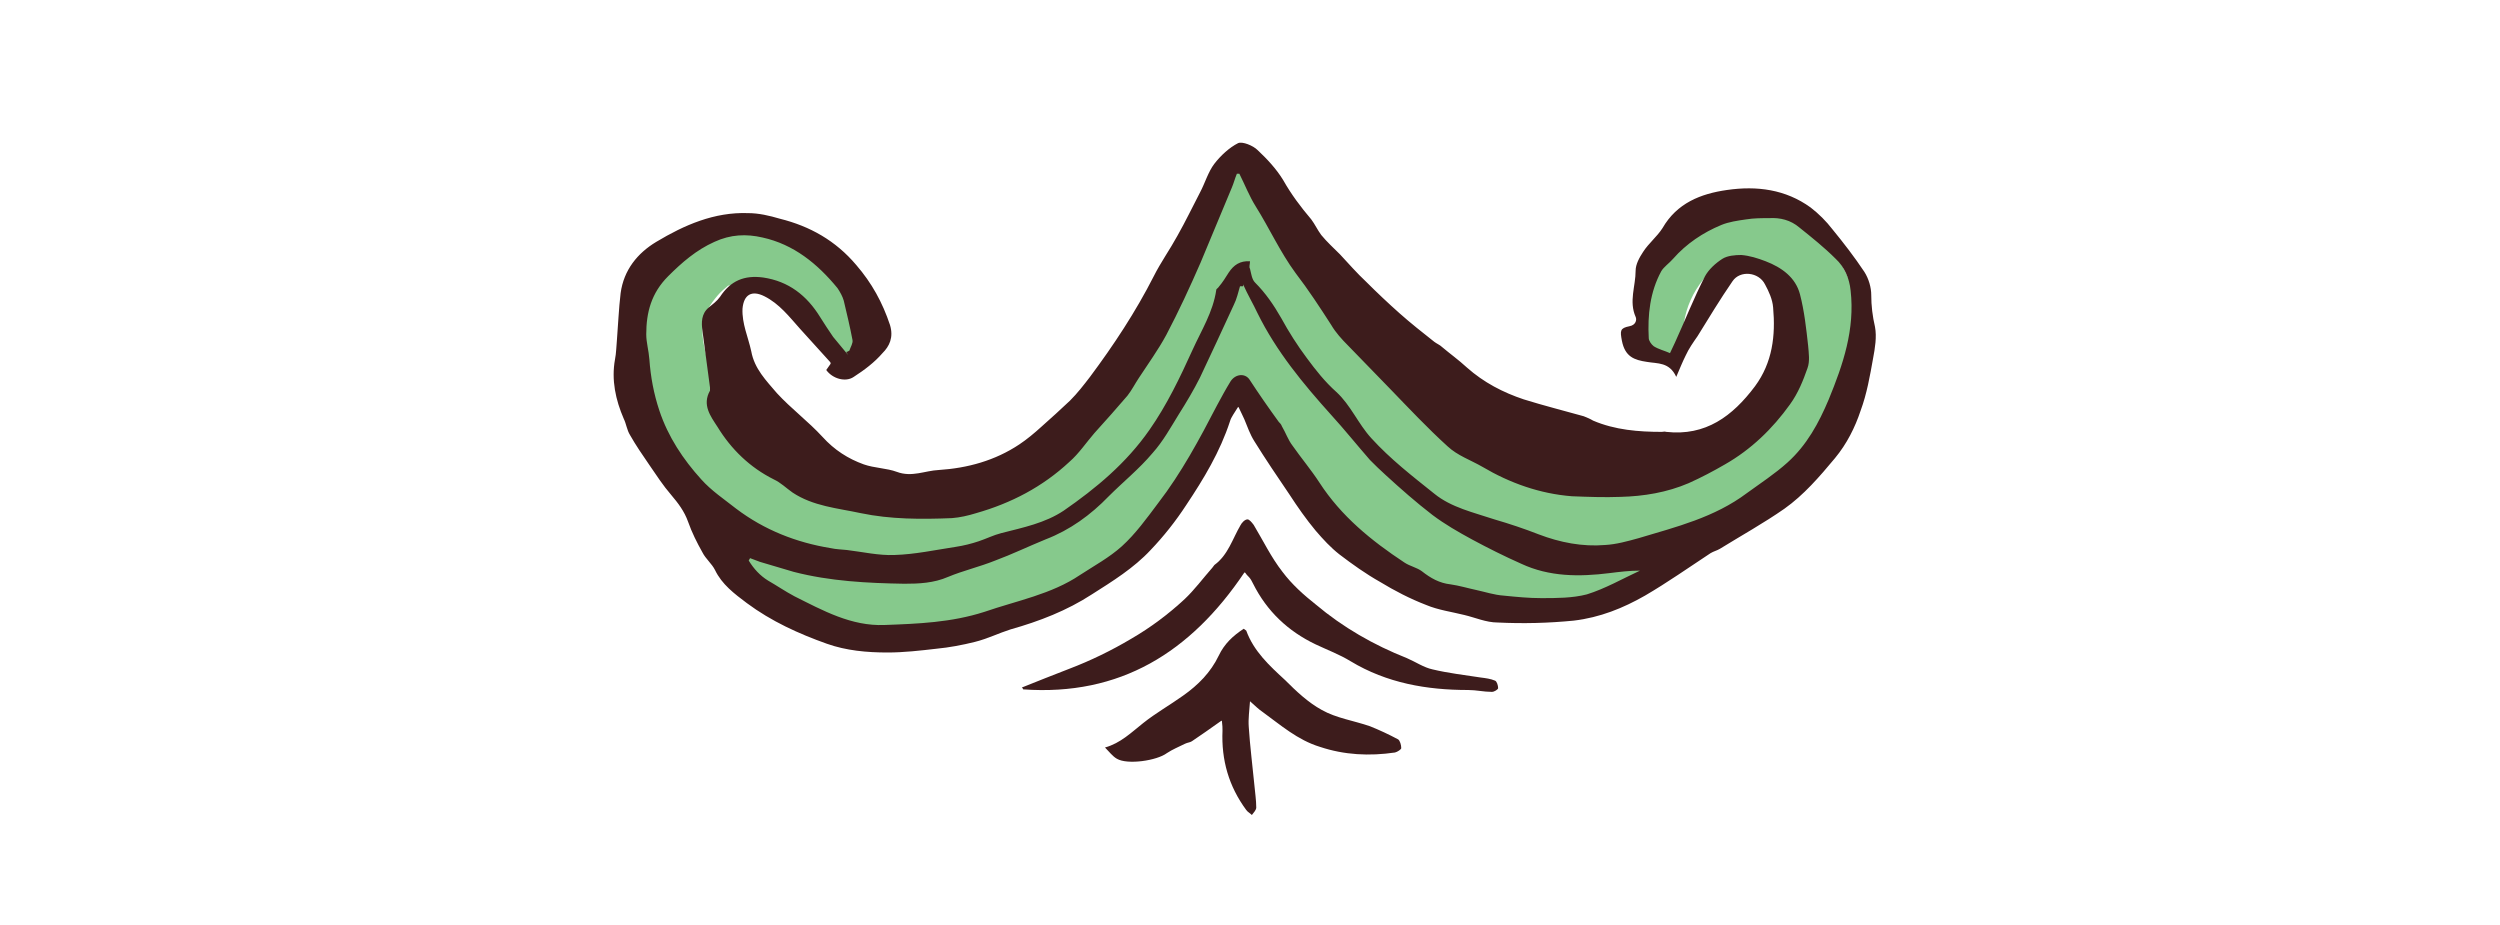 <?xml version="1.0" encoding="UTF-8"?>
<svg data-id="Layer_1" data-name="Layer 1" xmlns="http://www.w3.org/2000/svg" version="1.1" viewBox="0 0 400 148">
  <defs>
    <style>
      .cls-1 {
        fill: #3d1c1c;
      }

      .cls-1, .cls-2 {
        stroke-width: 0px;
      }

      .cls-2 {
        fill: #86c98c;
      }
    </style>
  </defs>
  <path class="cls-2" d="M295.9,44.9c-1.4-3.4-3.7-6.5-6.7-8.7-.8-.7-1.7-1.3-2.7-1.8,0,0,0,0,0,0h0c-.3-.1-.5-.2-.8-.3-.4-.1-.7-.2-1.1-.2-.6-.7-1.4-1.1-2.4-1-10.6.5-19.7,9.8-19.6,20.6,0,4.3,6.8,4.4,6.7,0,0-5.1,3.1-10,7.6-12.4.4.4.8.8,1.3,1.1,1.6,1,3.3,1,5.1,1,.2,0,.5,0,.7,0,0,0,0,0,0,0,.3.7.6,1.4.9,2.1.5,1,.9,2.1,1.4,3.1,0,.2,0,.4,0,.5.3,7-1.7,14.9-6.7,20-2.5,2.5-6.1,3.2-9.3,4.5-.9.4-1.7.8-2.5,1.4-1-1-2.3-1.8-4.1-2.1-16.2-2.4-39.6-5.3-46.7-22.9-1.2-3-3.5-5.4-6.4-6.2-.4-1.9-.8-3.7-1.2-5.6-2.2-2.1-3.7-4.9-5-7.6,0-.2-.2-.4-.3-.6-1.3-1.2-2.2-2.9-2.9-4.6-1.9-.3-3.9,0-5.6.8-.2.7-.4,1.4-.6,2-1.2,3.5-2.8,7.2-5.3,10-.2.3-.5.5-.8.6-4.3,14.1-10.4,29.5-23.6,36.3-6.7,3.5-13.4,3.9-20.8,3.2-4-.4-8.3-.6-12.1,1,0,0,0,0-.1-.1-.5-1.7-2.3-3.6-3.1-5.1-2.6-4.4-7.1-5-10.7-3.5-.1-.1-.2-.3-.4-.4-1.3-1.5-2.4-2.4-3-4.3-.7-2.2-1.1-4.5-1.6-6.7-.5-2.2-1.3-4.7-1.1-7,.2-1.8,1.3-3.4,2.4-4.7.5-.6,1.1-1.1,1.7-1.6,3.2-.3,6.3-.1,9.4.8.2,0,.3,0,.5,0,2.8,2,5.1,4.6,5.7,8.1.3,1.8,2.5,2.8,4.1,2.4,1.9-.5,2.7-2.3,2.4-4.1-.7-4.1-3.3-7.7-6.4-10.3-3.1-2.6-6.9-5.1-11-5.8-8.6-1.4-16.3,5.3-18.7,13.2-2.6,8.7.4,18.3,6.1,25.1,1.2,1.4,2.5,3,4.3,3.8,0,1.2.5,2.5,1.2,3.8,2.7,4.7,5.8,9.8,10.6,12.8,1.5.9,3.2,1.7,5,2,1,1.3,2.5,2.4,4.6,2.9,4.4,1.1,9,2.8,13.5,2.4,4.6-.4,9.1-2.9,13.4-4.6,8.7-3.5,17.8-5.9,23.2-14,.6-.9,1-1.9,1.3-2.8,5.3-5.4,9.4-11.9,12.7-18.8,0,0,0,0,0,0,1.8,3.8,4.6,7,7.6,10,3,3,5.2,6.2,7.7,9.6,8.1,11,23,15.7,36.3,13.6.8.3,1.6.5,2.5.6,3.3.3,6.2-.5,8.9-2.6,1.7-1.3,3-4.2,4.5-5.2,1.4-.9,2.5-2.4,3.2-4,8.4-1.9,15.9-6.8,21.1-13.7,3-4,5.9-8.8,7-13.7.9-4.2.5-8.6-1.2-12.5Z"/>
  <path class="cls-1" d="M198.1,65.1c-.6,1-1.1,1.6-1.3,2.3-1.6,4.9-4.2,9.2-7,13.4-1.7,2.6-3.6,5-5.7,7.2-2.7,2.9-6.1,5-9.4,7.1-4,2.6-8.4,4.3-13,5.6-1.9.6-3.7,1.5-5.7,2-2,.5-4.1.9-6.2,1.1-2.6.3-5.2.6-7.8.6-3.3,0-6.6-.3-9.7-1.4-4.5-1.6-8.9-3.6-12.8-6.5-2-1.5-4-3-5.1-5.3-.5-1-1.5-1.8-2-2.8-.9-1.6-1.7-3.2-2.3-4.9-.6-1.7-1.6-3-2.7-4.3-1.3-1.5-2.4-3.2-3.5-4.8-1.1-1.6-2.2-3.2-3.1-4.8-.5-.8-.6-1.8-1-2.6-1.3-3-2-6.2-1.4-9.5.2-1,.2-2,.3-3,.2-2.5.3-5.1.6-7.6.5-3.7,2.7-6.4,5.7-8.2,4.5-2.7,9.3-4.8,14.7-4.6,1.7,0,3.4.4,5.1.9,4.8,1.2,8.9,3.5,12.2,7.4,2.5,2.9,4.2,6,5.4,9.6.6,2-.1,3.4-1.2,4.5-1.3,1.5-2.9,2.7-4.6,3.8-1.3.9-3.4.3-4.4-1.1.2-.3.5-.7.7-1,0-.1,0-.2-.1-.3-1.6-1.8-3.2-3.5-4.8-5.3-1.7-1.9-3.3-4-5.7-5.2-2-1-3.3-.3-3.5,2-.1,2.4.9,4.5,1.4,6.8.5,2.8,2.4,4.7,4.1,6.7,2.3,2.5,5,4.5,7.3,7,1.9,2.1,4.1,3.5,6.6,4.4,1.7.6,3.7.6,5.3,1.2,2.4.9,4.5-.2,6.7-.3,4.6-.3,9-1.5,12.9-4.1,1.2-.8,2.4-1.8,3.5-2.8,1.6-1.4,3.1-2.8,4.6-4.2,1.2-1.2,2.2-2.5,3.2-3.8,3.8-5.1,7.3-10.4,10.2-16.1,1.1-2.2,2.6-4.3,3.8-6.5,1.3-2.3,2.4-4.6,3.6-6.9.8-1.5,1.3-3.3,2.3-4.6,1-1.3,2.4-2.6,3.8-3.3.7-.3,2.4.4,3.1,1.1,1.5,1.4,3,3,4.1,4.8,1.3,2.3,2.8,4.3,4.5,6.3.6.8,1,1.7,1.6,2.5.9,1.1,2,2.1,3,3.1,1.4,1.5,2.7,3,4.2,4.4,1.7,1.7,3.5,3.4,5.3,5,1.8,1.6,3.7,3.1,5.6,4.6.4.3.9.5,1.2.8,1.3,1.1,2.7,2.1,4,3.3,2.7,2.4,5.8,4,9.1,5.1,3.2,1,6.4,1.8,9.6,2.7.5.2,1,.4,1.5.7,3.5,1.5,7.3,1.8,11,1.8.2,0,.4-.1.7,0,6.3.7,10.6-2.5,14.2-7.3,2.8-3.8,3.3-8.1,2.9-12.6-.1-1.3-.7-2.6-1.3-3.7-1-2-4-2.3-5.2-.5-2,2.9-3.8,5.9-5.6,8.8-.7,1-1.4,2-1.9,3.1-.5,1-.9,2-1.5,3.4-1.1-2.4-3-2.1-4.7-2.4-2-.3-3.5-.8-4-3.4-.3-1.6-.3-2,1.2-2.3,1.1-.2,1.2-1.1,1-1.5-1.1-2.5,0-4.9,0-7.4,0-1,.6-2.1,1.2-3,.9-1.4,2.2-2.4,3.1-3.8,2.3-4,6.1-5.5,10.3-6.1,4.8-.7,9.4-.1,13.4,2.8,1.3,1,2.5,2.2,3.5,3.5,1.8,2.2,3.5,4.4,5.1,6.8.7,1.1,1.1,2.5,1.1,3.7,0,1.7.2,3.4.6,5.1.3,1.6,0,3.4-.3,5-.5,2.8-1,5.7-2,8.4-.9,2.7-2.2,5.3-4.1,7.6-2.5,3-5,5.9-8.1,8.1-3.3,2.3-6.9,4.3-10.3,6.4-.5.3-1,.4-1.5.7-3.5,2.3-6.9,4.7-10.5,6.8-3.5,2-7.2,3.5-11.4,4-4.1.4-8.1.5-12.2.3-1.8,0-3.6-.8-5.3-1.2-2-.5-4.2-.8-6.1-1.6-2.6-1-5.1-2.3-7.4-3.7-2.3-1.3-4.4-2.8-6.5-4.4-1.4-1.1-2.6-2.4-3.8-3.8-1.5-1.8-2.9-3.8-4.2-5.8-1.9-2.8-3.8-5.6-5.6-8.5-.7-1.1-1.1-2.3-1.6-3.5-.2-.5-.5-1-.9-1.9ZM135.4,56.3c.2,0,.3-.1.5-.2.2-.6.6-1.2.5-1.7-.4-2.1-.9-4.2-1.4-6.3-.2-.7-.6-1.4-1-2-3.2-3.9-7-7-12-8.1-2.6-.6-5.1-.5-7.7.7-2.9,1.3-5.2,3.3-7.4,5.5-2.7,2.7-3.5,5.8-3.5,9.3,0,1.3.4,2.6.5,4,.2,2.8.7,5.5,1.6,8.2,1.4,4.2,3.8,7.8,6.7,11,1.6,1.8,3.7,3.2,5.6,4.7,4.5,3.4,9.6,5.4,15.1,6.3.9.2,1.7.2,2.6.3,2.5.3,5.1.9,7.6.8,3.3-.1,6.5-.8,9.8-1.3,1.3-.2,2.5-.5,3.7-.9,1.2-.4,2.4-1,3.6-1.3,3.5-.9,7-1.6,10-3.6,5.2-3.6,10-7.6,13.7-12.9,2.8-4,4.9-8.4,6.9-12.8,1.4-3.1,3.3-6.1,3.8-9.6,0-.2.3-.3.4-.5.6-.7,1.1-1.5,1.6-2.3.8-1.2,1.8-1.9,3.4-1.8,0,.5-.2.9,0,1.2.2.8.3,1.7.8,2.2,1.7,1.7,3,3.6,4.2,5.7,1.2,2.2,2.6,4.4,4.1,6.4,1.4,1.9,2.9,3.8,4.7,5.4,2.3,2.1,3.5,5.1,5.6,7.4,3.1,3.4,6.6,6.1,10.1,8.9,2.7,2.2,6.3,3,9.6,4.1,2.4.7,4.8,1.5,7.1,2.4,3.4,1.3,7,2,10.6,1.7,1.8-.1,3.6-.6,5.4-1.1,6-1.8,12.1-3.3,17.3-7.2,2.2-1.6,4.5-3.1,6.5-4.9,3.1-2.8,5-6.3,6.6-10.1,2.3-5.6,4.2-11.2,3.5-17.4-.2-2-1-3.8-2.4-5.1-1.8-1.8-3.8-3.4-5.8-5-1.4-1.2-3.1-1.6-4.8-1.5-1.2,0-2.5,0-3.7.2-1.4.2-2.8.4-4,.9-2.9,1.2-5.6,3-7.7,5.4-.6.7-1.5,1.3-1.9,2-1.8,3.3-2.2,7-2,10.7,0,.4.4,1,.8,1.3.8.5,1.7.7,2.6,1.1.3-.6.5-1.1.8-1.7,1.6-3.5,3-7.1,4.8-10.6.6-1.1,1.7-2.1,2.8-2.8.8-.5,2-.6,3-.6,1.3.1,2.6.5,3.9,1,2.6,1,4.8,2.6,5.5,5.3.7,2.7,1,5.5,1.3,8.2.1,1.2.3,2.5-.1,3.6-.7,2-1.5,4-2.8,5.8-2.8,3.9-6.2,7.2-10.4,9.6-1.9,1.1-3.8,2.1-5.8,3-3.5,1.5-7.2,2.1-10.9,2.2-2.6.1-5.2,0-7.8-.1-5.1-.4-9.9-2.1-14.3-4.7-1.9-1.1-4-1.8-5.6-3.3-3.2-2.9-6.2-6.1-9.2-9.2-2.2-2.3-4.5-4.6-6.7-6.9-1-1-2-2.1-2.7-3.3-1.8-2.8-3.7-5.7-5.7-8.3-2.5-3.4-4.2-7.2-6.4-10.7-1-1.6-1.7-3.4-2.6-5.2-.1,0-.3,0-.4,0-.3.7-.5,1.5-.8,2.2-1.7,4-3.3,8-5,12-1.7,3.9-3.5,7.8-5.5,11.6-1.3,2.4-2.9,4.6-4.4,6.9-.6.9-1.1,1.9-1.8,2.8-1.7,2-3.5,4-5.3,6-1.3,1.5-2.5,3.3-4,4.6-4.3,4-9.3,6.6-14.9,8.2-1.3.4-2.6.7-3.9.8-4.9.2-9.8.2-14.6-.8-3.7-.8-7.6-1.1-10.9-3.3-1-.7-1.9-1.6-3-2.1-3.8-1.9-6.8-4.8-9-8.4-1.1-1.7-2.5-3.5-1.2-5.8,0-.1,0-.3,0-.5-.4-3-.8-6-1.2-9-.2-1.4-.2-2.8,1-3.8.6-.5,1.3-1,1.8-1.7,1.7-2.6,3.9-3.5,6.9-3.1,4.1.6,7,2.9,9.1,6.3.7,1.1,1.4,2.2,2.1,3.2.8,1,1.6,1.9,2.4,2.9ZM198.9,45.8c-.2,0-.3,0-.5,0-.3,1-.5,2-1,3-1.8,3.9-3.6,7.8-5.4,11.6-1,2-2.2,4-3.4,5.9-1.3,2.1-2.5,4.3-4.2,6.2-2.1,2.5-4.7,4.6-7,6.9-2.9,3-6.2,5.4-10.1,6.9-2.7,1.1-5.4,2.4-8.1,3.4-2.5,1-5.1,1.6-7.5,2.6-2.3,1-4.7,1.1-7,1.1-5.9-.1-11.9-.4-17.7-1.9-1.8-.5-3.6-1.1-5.4-1.6-.5-.2-1.1-.4-1.6-.6,0,.1-.2.3-.2.4.8,1.3,1.8,2.4,3.1,3.2,1.4.8,2.7,1.7,4.2,2.5,4.6,2.3,9.1,4.8,14.4,4.6,5.4-.2,10.7-.4,16-2.1,5.2-1.8,10.7-2.8,15.3-5.9,2.3-1.5,4.7-2.8,6.7-4.6,2.2-2,4-4.5,5.8-6.9,3.7-4.8,6.6-10.2,9.4-15.6.7-1.3,1.4-2.6,2.2-3.9.8-1.2,2.3-1.3,3-.3,1.5,2.3,3.1,4.6,4.7,6.8.2.2.4.4.5.7.6,1,1,2.2,1.7,3.1,1.4,2,3,3.9,4.3,5.9,3.5,5.4,8.3,9.3,13.6,12.8.9.6,2,.8,2.8,1.4,1.4,1.1,2.8,1.9,4.6,2.1,1.4.2,2.7.6,4.1.9,1.4.3,2.9.8,4.4.9,2,.2,4,.4,6,.4,2.4,0,5,0,7.3-.6,2.9-.9,5.7-2.5,8.5-3.8-1.7,0-3.3.2-4.9.4-4.8.6-9.6.6-14.1-1.5-2.7-1.2-5.3-2.5-7.9-3.9-2.2-1.2-4.3-2.4-6.3-3.9-2.6-2-5.1-4.2-7.5-6.4-.9-.8-1.7-1.6-2.5-2.4-2.1-2.4-4.1-4.9-6.2-7.2-4.5-5-8.8-10.2-11.8-16.3-.7-1.5-1.6-3-2.3-4.6Z"/>
  <path class="cls-1" d="M199.1,91.6c-8.6,12.8-19.9,19.8-35.4,18.7,0-.1-.1-.2-.2-.3,2.5-1,5-2,7.6-3,3.4-1.3,6.7-2.9,9.9-4.8,3.1-1.8,5.9-3.9,8.5-6.3,1.6-1.5,3-3.4,4.5-5.1.1-.1.2-.3.3-.4,2.2-1.6,2.9-4.2,4.2-6.4.2-.4.7-.9,1.1-.9.3,0,.7.5,1,.9,1.5,2.5,2.8,5.2,4.6,7.5,1.5,2,3.4,3.7,5.3,5.2,4.4,3.7,9.3,6.5,14.6,8.6,1.4.6,2.7,1.5,4.1,1.8,2.5.6,5.1.9,7.7,1.3.8.1,1.6.2,2.3.5.3.1.5.8.5,1.2,0,.2-.6.6-1,.6-1.3,0-2.5-.3-3.8-.3-6.6,0-13-1.1-18.8-4.6-1.8-1.1-3.7-1.8-5.6-2.7-4.4-2.1-7.8-5.3-10-9.7-.2-.4-.4-.8-.7-1.1-.2-.2-.4-.4-.6-.7Z"/>
  <path class="cls-1" d="M195.3,115.4c-1.7,1.2-3.1,2.2-4.6,3.2-.3.2-.7.2-1.1.4-1,.5-2,.9-2.9,1.5-1.6,1.2-6.3,1.9-8,.9-.7-.4-1.2-1.1-1.9-1.8,2.5-.7,4.2-2.4,6.1-3.9,2-1.6,4.3-2.9,6.4-4.4,2.4-1.7,4.4-3.7,5.7-6.4.9-1.9,2.3-3.2,4-4.3.1.1.3.2.4.3,1.2,3.3,3.7,5.6,6.2,7.9,1.8,1.8,3.7,3.6,5.9,4.8,2.3,1.3,5.1,1.7,7.7,2.6,1.5.6,3,1.3,4.5,2.1.3.2.5.9.5,1.4,0,.2-.6.6-1,.7-4.1.6-8.1.4-12-.9-3.6-1.1-6.3-3.5-9.2-5.6-.6-.4-1.1-.9-2-1.7-.1,1.5-.3,2.8-.2,4.1.2,3.1.6,6.2.9,9.3.1,1.2.3,2.4.3,3.6,0,.4-.4.8-.7,1.2-.3-.3-.7-.5-.9-.8-2.8-3.8-4-8-3.8-12.7,0-.4,0-.8-.1-1.6Z"/>
</svg>